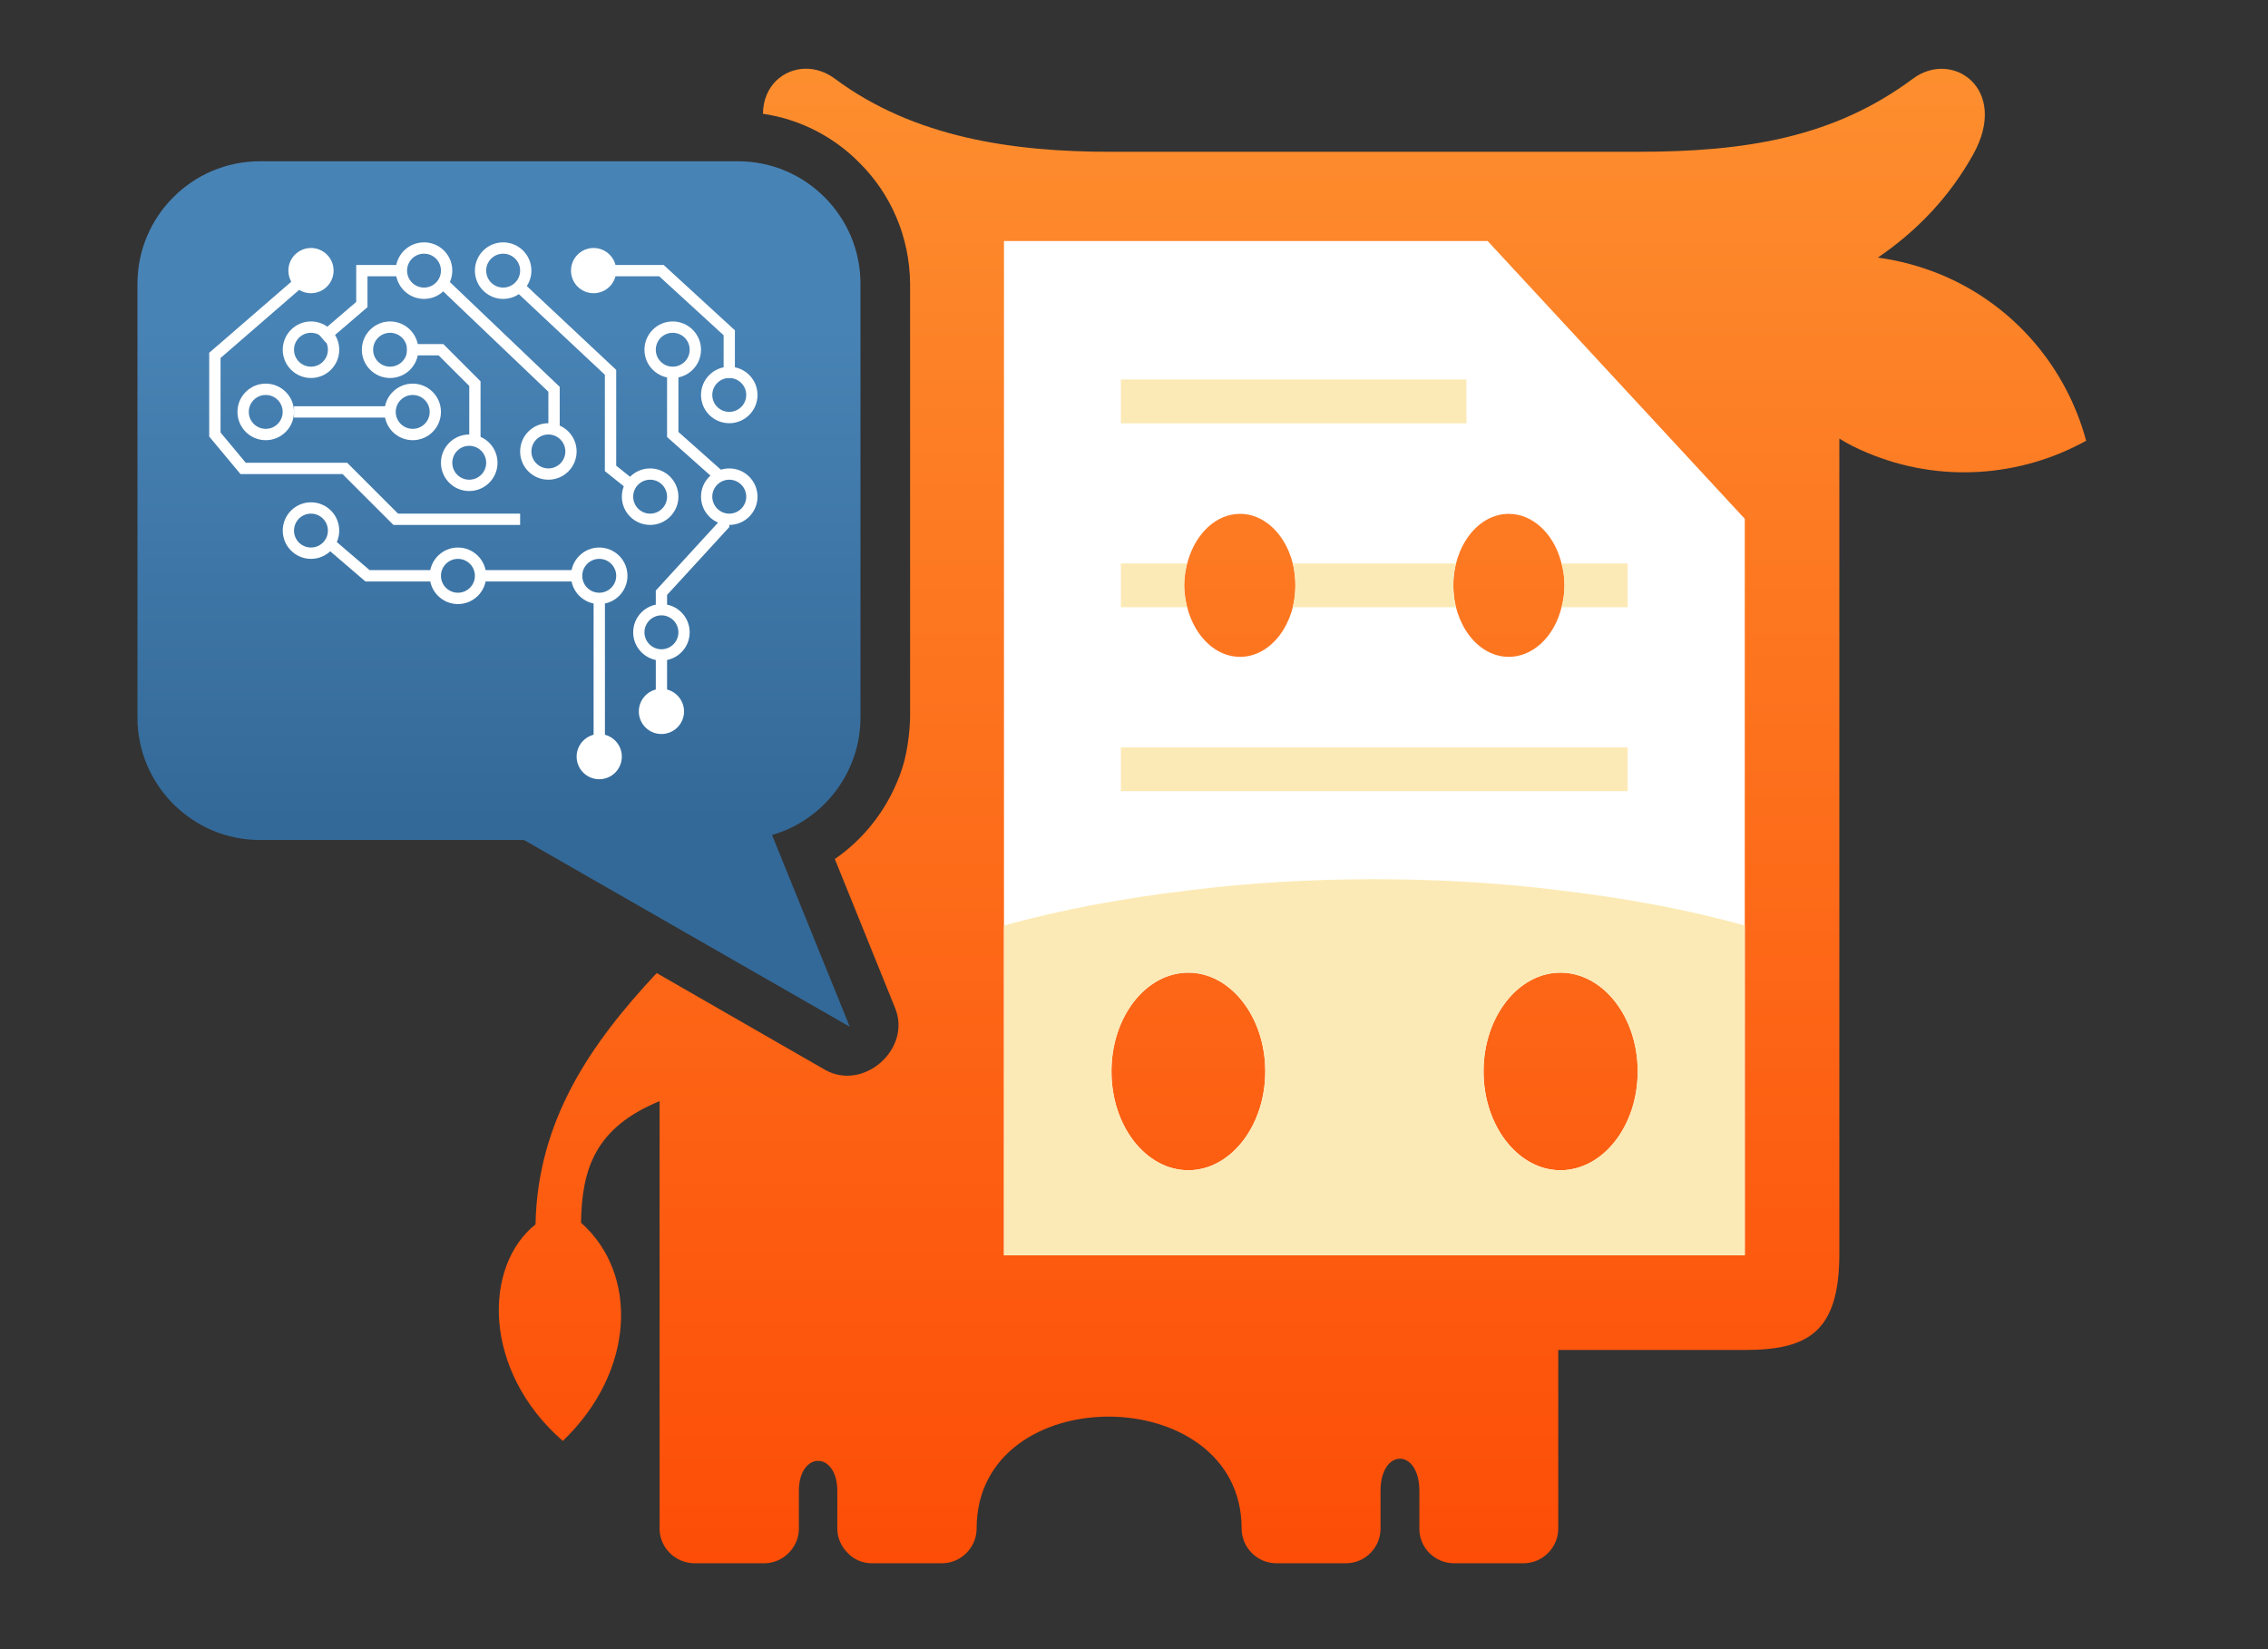 <svg width="33" height="24" viewBox="0 0 33 24" fill="none" xmlns="http://www.w3.org/2000/svg">
<rect x="0" y="0" width="33" height="24" fill="#333333" stroke="none"/>
<path d="M3.78 2.347C2.8 2.347 2 3.147 2 4.128V10.443C2 11.424 2.8 12.224 3.78 12.224H7.624L12.364 14.942L11.233 12.151C11.973 11.941 12.52 11.249 12.52 10.443V4.128C12.52 3.147 11.72 2.347 10.74 2.347H3.78Z" fill="url(#paint0_linear_543_10338)"/>
<path d="M11.101 1.656C11.642 1.734 12.135 1.993 12.502 2.366C12.959 2.817 13.236 3.442 13.242 4.128V10.444C13.236 10.666 13.206 10.889 13.152 11.099C13.116 11.226 13.067 11.358 13.001 11.496C12.809 11.899 12.514 12.248 12.147 12.501L13.025 14.672C13.266 15.268 12.562 15.887 12.003 15.568L9.555 14.161C8.598 15.183 7.822 16.302 7.792 17.818C7.035 18.419 7.01 19.941 8.189 20.97C9.248 19.953 9.29 18.534 8.454 17.794C8.466 17.012 8.659 16.41 9.597 16.025V22.245C9.597 22.521 9.825 22.75 10.108 22.75H11.119C11.395 22.75 11.624 22.521 11.624 22.245V21.697C11.624 21.114 12.183 21.114 12.183 21.697V22.245C12.183 22.383 12.243 22.509 12.334 22.6C12.424 22.696 12.55 22.75 12.688 22.75H13.705C13.982 22.75 14.21 22.521 14.21 22.245C14.21 20.061 18.066 20.085 18.066 22.245C18.066 22.521 18.294 22.75 18.571 22.75H19.582C19.864 22.75 20.087 22.521 20.087 22.245V21.697C20.087 21.072 20.652 21.072 20.652 21.697V22.245C20.652 22.383 20.706 22.509 20.797 22.6C20.893 22.696 21.019 22.75 21.157 22.75H22.168C22.445 22.75 22.673 22.521 22.673 22.245V19.646H25.38C26.294 19.646 26.763 19.4 26.763 18.245V6.383C26.89 6.462 27.022 6.528 27.166 6.588C28.237 7.039 29.41 6.937 30.354 6.414C30.072 5.367 29.326 4.453 28.255 4.002C27.948 3.875 27.636 3.791 27.323 3.749C27.888 3.364 28.363 2.871 28.712 2.245C29.241 1.289 28.405 0.718 27.834 1.145C26.685 1.999 25.41 2.209 23.828 2.209H23.587H16.388H16.153C14.746 2.209 13.302 2.005 12.147 1.145C12.014 1.046 11.868 1 11.727 1C11.399 1 11.105 1.251 11.101 1.656Z" fill="url(#paint1_linear_543_10338)"/>
<path fill-rule="evenodd" clip-rule="evenodd" d="M14.608 3.508H17.291V8.14C17.255 8.254 17.231 8.386 17.231 8.519C17.231 8.651 17.255 8.783 17.291 8.898V14.155C16.672 14.155 16.172 14.798 16.172 15.592C16.172 16.386 16.672 17.03 17.291 17.03V18.269H14.608V3.508ZM17.291 3.508H21.646L22.704 4.651V8.14C22.59 7.755 22.295 7.478 21.953 7.478C21.507 7.478 21.147 7.947 21.147 8.519C21.147 9.09 21.507 9.559 21.953 9.559C22.295 9.559 22.59 9.283 22.704 8.898V14.155C22.091 14.155 21.586 14.798 21.586 15.592C21.586 16.386 22.091 17.03 22.704 17.03V18.269H17.291V17.03C17.904 17.03 18.41 16.386 18.41 15.592C18.41 14.798 17.904 14.155 17.291 14.155V8.898C17.411 9.283 17.7 9.559 18.043 9.559C18.488 9.559 18.849 9.09 18.849 8.519C18.849 7.947 18.488 7.478 18.043 7.478C17.7 7.478 17.411 7.755 17.291 8.14V3.508ZM22.704 4.651L25.387 7.55V18.269H22.704V17.03C23.324 17.03 23.829 16.386 23.829 15.592C23.829 14.798 23.324 14.155 22.704 14.155V8.898C22.741 8.783 22.765 8.651 22.765 8.519C22.765 8.386 22.741 8.254 22.704 8.14V4.651Z" fill="white"/>
<path fill-rule="evenodd" clip-rule="evenodd" d="M17.291 18.269H14.608V13.469C15.432 13.24 16.335 13.072 17.291 12.958V14.155C16.672 14.155 16.172 14.798 16.172 15.592C16.172 16.386 16.672 17.03 17.291 17.03V18.269ZM22.704 18.269H17.291V17.03C17.904 17.03 18.41 16.386 18.41 15.592C18.41 14.798 17.904 14.155 17.291 14.155V12.958C18.151 12.849 19.059 12.795 19.998 12.795C20.936 12.795 21.844 12.849 22.704 12.958V14.155C22.091 14.155 21.586 14.798 21.586 15.592C21.586 16.386 22.091 17.03 22.704 17.03V18.269ZM25.387 13.469V18.269H22.704V17.03C23.324 17.03 23.829 16.386 23.829 15.592C23.829 14.798 23.324 14.155 22.704 14.155V12.958C23.667 13.072 24.569 13.24 25.387 13.469Z" fill="#FCEAB6"/>
<path fill-rule="evenodd" clip-rule="evenodd" d="M22.72 8.2H23.683V8.837H22.72C22.75 8.735 22.762 8.627 22.762 8.519C22.762 8.404 22.75 8.302 22.72 8.2ZM18.811 8.2H21.181C21.157 8.302 21.145 8.404 21.145 8.519C21.145 8.627 21.157 8.735 21.181 8.837H18.811C18.835 8.735 18.847 8.627 18.847 8.519C18.847 8.404 18.835 8.302 18.811 8.2ZM16.309 8.2H17.271C17.247 8.302 17.229 8.404 17.229 8.519C17.229 8.627 17.247 8.735 17.271 8.837H16.309V8.2ZM16.309 5.523H21.337V6.161H16.309V5.523ZM16.309 10.876H23.683V11.514H16.309V10.876Z" fill="#FCEAB6"/>
<path fill-rule="evenodd" clip-rule="evenodd" d="M9.592 4.021H8.802V3.856H9.656L10.693 4.807V5.501H10.529V4.879L9.592 4.021Z" fill="white"/>
<path fill-rule="evenodd" clip-rule="evenodd" d="M9.706 5.419H9.871V6.286L10.611 6.944V7.671L9.706 8.658V10.271H9.542V8.594L10.446 7.607V7.018L9.706 6.36V5.419Z" fill="white"/>
<path fill-rule="evenodd" clip-rule="evenodd" d="M8.801 5.454L7.511 4.245L7.624 4.125L8.966 5.383V6.777L9.346 7.082L9.243 7.21L8.801 6.856V5.454Z" fill="white"/>
<path fill-rule="evenodd" clip-rule="evenodd" d="M5.183 3.856H6.285L8.144 5.63V6.241H7.979V5.701L6.219 4.021H5.347V4.47L4.743 4.988L4.636 4.863L5.183 4.394V3.856Z" fill="white"/>
<path fill-rule="evenodd" clip-rule="evenodd" d="M4.306 4.041L4.414 4.165L3.209 5.21V6.294L3.576 6.735H5.052L5.792 7.475H7.568V7.639H5.724L4.984 6.899H3.499L3.044 6.353V5.134L4.306 4.041Z" fill="white"/>
<path fill-rule="evenodd" clip-rule="evenodd" d="M5.676 6.077H4.278V5.912H5.676V6.077Z" fill="white"/>
<path fill-rule="evenodd" clip-rule="evenodd" d="M6.382 5.172H5.923V5.007H6.45L6.992 5.549V6.406H6.828V5.617L6.382 5.172Z" fill="white"/>
<path fill-rule="evenodd" clip-rule="evenodd" d="M4.718 7.948L4.825 7.824L5.378 8.297H8.802V10.765H8.637V8.462H5.317L4.718 7.948Z" fill="white"/>
<path d="M8.966 3.938C8.966 4.12 8.819 4.267 8.637 4.267C8.455 4.267 8.308 4.12 8.308 3.938C8.308 3.757 8.455 3.609 8.637 3.609C8.819 3.609 8.966 3.757 8.966 3.938Z" fill="white"/>
<path fill-rule="evenodd" clip-rule="evenodd" d="M9.788 4.843C9.652 4.843 9.542 4.953 9.542 5.09C9.542 5.226 9.652 5.336 9.788 5.336C9.925 5.336 10.035 5.226 10.035 5.09C10.035 4.953 9.925 4.843 9.788 4.843ZM9.377 5.09C9.377 4.863 9.561 4.678 9.788 4.678C10.015 4.678 10.2 4.863 10.2 5.09C10.2 5.317 10.015 5.501 9.788 5.501C9.561 5.501 9.377 5.317 9.377 5.09Z" fill="white"/>
<path fill-rule="evenodd" clip-rule="evenodd" d="M10.611 5.501C10.475 5.501 10.364 5.611 10.364 5.748C10.364 5.884 10.475 5.994 10.611 5.994C10.747 5.994 10.858 5.884 10.858 5.748C10.858 5.611 10.747 5.501 10.611 5.501ZM10.2 5.748C10.2 5.521 10.384 5.337 10.611 5.337C10.838 5.337 11.022 5.521 11.022 5.748C11.022 5.975 10.838 6.159 10.611 6.159C10.384 6.159 10.2 5.975 10.2 5.748Z" fill="white"/>
<path fill-rule="evenodd" clip-rule="evenodd" d="M7.321 3.692C7.185 3.692 7.074 3.802 7.074 3.938C7.074 4.075 7.185 4.185 7.321 4.185C7.457 4.185 7.568 4.075 7.568 3.938C7.568 3.802 7.457 3.692 7.321 3.692ZM6.91 3.938C6.91 3.711 7.094 3.527 7.321 3.527C7.548 3.527 7.732 3.711 7.732 3.938C7.732 4.165 7.548 4.35 7.321 4.35C7.094 4.35 6.91 4.165 6.91 3.938Z" fill="white"/>
<path d="M9.789 7.228C9.789 7.41 9.641 7.557 9.46 7.557C9.278 7.557 9.131 7.41 9.131 7.228C9.131 7.046 9.278 6.899 9.46 6.899C9.641 6.899 9.789 7.046 9.789 7.228Z" fill="#407AAB"/>
<path fill-rule="evenodd" clip-rule="evenodd" d="M9.46 6.981C9.323 6.981 9.213 7.092 9.213 7.228C9.213 7.364 9.323 7.475 9.46 7.475C9.596 7.475 9.706 7.364 9.706 7.228C9.706 7.092 9.596 6.981 9.46 6.981ZM9.048 7.228C9.048 7.001 9.232 6.817 9.46 6.817C9.687 6.817 9.871 7.001 9.871 7.228C9.871 7.455 9.687 7.639 9.46 7.639C9.232 7.639 9.048 7.455 9.048 7.228Z" fill="white"/>
<path d="M10.94 7.228C10.94 7.41 10.793 7.557 10.611 7.557C10.429 7.557 10.282 7.41 10.282 7.228C10.282 7.046 10.429 6.899 10.611 6.899C10.793 6.899 10.94 7.046 10.94 7.228Z" fill="#407AAB"/>
<path fill-rule="evenodd" clip-rule="evenodd" d="M10.611 6.981C10.475 6.981 10.364 7.092 10.364 7.228C10.364 7.364 10.475 7.475 10.611 7.475C10.747 7.475 10.858 7.364 10.858 7.228C10.858 7.092 10.747 6.981 10.611 6.981ZM10.2 7.228C10.2 7.001 10.384 6.817 10.611 6.817C10.838 6.817 11.022 7.001 11.022 7.228C11.022 7.455 10.838 7.639 10.611 7.639C10.384 7.639 10.2 7.455 10.2 7.228Z" fill="white"/>
<path fill-rule="evenodd" clip-rule="evenodd" d="M7.979 6.323C7.843 6.323 7.732 6.434 7.732 6.57C7.732 6.706 7.843 6.817 7.979 6.817C8.115 6.817 8.226 6.706 8.226 6.57C8.226 6.434 8.115 6.323 7.979 6.323ZM7.568 6.57C7.568 6.343 7.752 6.159 7.979 6.159C8.206 6.159 8.39 6.343 8.39 6.57C8.39 6.797 8.206 6.981 7.979 6.981C7.752 6.981 7.568 6.797 7.568 6.57Z" fill="white"/>
<path fill-rule="evenodd" clip-rule="evenodd" d="M6.827 6.488C6.691 6.488 6.581 6.598 6.581 6.735C6.581 6.871 6.691 6.981 6.827 6.981C6.964 6.981 7.074 6.871 7.074 6.735C7.074 6.598 6.964 6.488 6.827 6.488ZM6.416 6.735C6.416 6.508 6.6 6.323 6.827 6.323C7.055 6.323 7.239 6.508 7.239 6.735C7.239 6.962 7.055 7.146 6.827 7.146C6.6 7.146 6.416 6.962 6.416 6.735Z" fill="white"/>
<path fill-rule="evenodd" clip-rule="evenodd" d="M4.525 7.475C4.388 7.475 4.278 7.585 4.278 7.722C4.278 7.858 4.388 7.968 4.525 7.968C4.661 7.968 4.771 7.858 4.771 7.722C4.771 7.585 4.661 7.475 4.525 7.475ZM4.114 7.722C4.114 7.494 4.298 7.31 4.525 7.31C4.752 7.31 4.936 7.494 4.936 7.722C4.936 7.949 4.752 8.133 4.525 8.133C4.298 8.133 4.114 7.949 4.114 7.722Z" fill="white"/>
<path d="M6.992 8.38C6.992 8.561 6.845 8.709 6.663 8.709C6.481 8.709 6.334 8.561 6.334 8.38C6.334 8.198 6.481 8.051 6.663 8.051C6.845 8.051 6.992 8.198 6.992 8.38Z" fill="#3D76A6"/>
<path fill-rule="evenodd" clip-rule="evenodd" d="M6.663 8.133C6.527 8.133 6.416 8.243 6.416 8.38C6.416 8.516 6.527 8.626 6.663 8.626C6.799 8.626 6.91 8.516 6.91 8.38C6.91 8.243 6.799 8.133 6.663 8.133ZM6.252 8.38C6.252 8.152 6.436 7.968 6.663 7.968C6.89 7.968 7.074 8.152 7.074 8.38C7.074 8.607 6.89 8.791 6.663 8.791C6.436 8.791 6.252 8.607 6.252 8.38Z" fill="white"/>
<path d="M9.048 8.38C9.048 8.561 8.901 8.709 8.719 8.709C8.538 8.709 8.39 8.561 8.39 8.38C8.39 8.198 8.538 8.051 8.719 8.051C8.901 8.051 9.048 8.198 9.048 8.38Z" fill="#3D76A6"/>
<path fill-rule="evenodd" clip-rule="evenodd" d="M8.719 8.133C8.583 8.133 8.472 8.243 8.472 8.38C8.472 8.516 8.583 8.626 8.719 8.626C8.855 8.626 8.966 8.516 8.966 8.38C8.966 8.243 8.855 8.133 8.719 8.133ZM8.308 8.38C8.308 8.152 8.492 7.968 8.719 7.968C8.946 7.968 9.13 8.152 9.13 8.38C9.13 8.607 8.946 8.791 8.719 8.791C8.492 8.791 8.308 8.607 8.308 8.38Z" fill="white"/>
<path d="M9.048 11.011C9.048 11.193 8.901 11.34 8.719 11.34C8.538 11.34 8.39 11.193 8.39 11.011C8.39 10.83 8.538 10.682 8.719 10.682C8.901 10.682 9.048 10.83 9.048 11.011Z" fill="white"/>
<path d="M9.953 10.354C9.953 10.535 9.805 10.682 9.624 10.682C9.442 10.682 9.295 10.535 9.295 10.354C9.295 10.172 9.442 10.024 9.624 10.024C9.805 10.024 9.953 10.172 9.953 10.354Z" fill="white"/>
<path d="M9.953 9.202C9.953 9.384 9.805 9.531 9.624 9.531C9.442 9.531 9.295 9.384 9.295 9.202C9.295 9.02 9.442 8.873 9.624 8.873C9.805 8.873 9.953 9.02 9.953 9.202Z" fill="#3D76A6"/>
<path fill-rule="evenodd" clip-rule="evenodd" d="M9.624 8.955C9.488 8.955 9.377 9.066 9.377 9.202C9.377 9.338 9.488 9.449 9.624 9.449C9.76 9.449 9.871 9.338 9.871 9.202C9.871 9.066 9.76 8.955 9.624 8.955ZM9.213 9.202C9.213 8.975 9.397 8.791 9.624 8.791C9.851 8.791 10.035 8.975 10.035 9.202C10.035 9.429 9.851 9.613 9.624 9.613C9.397 9.613 9.213 9.429 9.213 9.202Z" fill="white"/>
<path fill-rule="evenodd" clip-rule="evenodd" d="M6.005 5.748C5.869 5.748 5.758 5.858 5.758 5.994C5.758 6.131 5.869 6.241 6.005 6.241C6.141 6.241 6.252 6.131 6.252 5.994C6.252 5.858 6.141 5.748 6.005 5.748ZM5.594 5.994C5.594 5.767 5.778 5.583 6.005 5.583C6.232 5.583 6.416 5.767 6.416 5.994C6.416 6.222 6.232 6.406 6.005 6.406C5.778 6.406 5.594 6.222 5.594 5.994Z" fill="white"/>
<path fill-rule="evenodd" clip-rule="evenodd" d="M5.676 4.843C5.54 4.843 5.429 4.953 5.429 5.09C5.429 5.226 5.54 5.336 5.676 5.336C5.812 5.336 5.923 5.226 5.923 5.09C5.923 4.953 5.812 4.843 5.676 4.843ZM5.265 5.09C5.265 4.863 5.449 4.678 5.676 4.678C5.903 4.678 6.087 4.863 6.087 5.09C6.087 5.317 5.903 5.501 5.676 5.501C5.449 5.501 5.265 5.317 5.265 5.09Z" fill="white"/>
<path fill-rule="evenodd" clip-rule="evenodd" d="M4.525 4.843C4.388 4.843 4.278 4.953 4.278 5.09C4.278 5.226 4.388 5.336 4.525 5.336C4.661 5.336 4.771 5.226 4.771 5.09C4.771 4.953 4.661 4.843 4.525 4.843ZM4.114 5.09C4.114 4.863 4.298 4.678 4.525 4.678C4.752 4.678 4.936 4.863 4.936 5.09C4.936 5.317 4.752 5.501 4.525 5.501C4.298 5.501 4.114 5.317 4.114 5.09Z" fill="white"/>
<path fill-rule="evenodd" clip-rule="evenodd" d="M3.867 5.748C3.73 5.748 3.62 5.858 3.62 5.994C3.62 6.131 3.73 6.241 3.867 6.241C4.003 6.241 4.113 6.131 4.113 5.994C4.113 5.858 4.003 5.748 3.867 5.748ZM3.455 5.994C3.455 5.767 3.639 5.583 3.867 5.583C4.094 5.583 4.278 5.767 4.278 5.994C4.278 6.221 4.094 6.406 3.867 6.406C3.639 6.406 3.455 6.221 3.455 5.994Z" fill="white"/>
<path d="M6.499 3.938C6.499 4.12 6.351 4.267 6.17 4.267C5.988 4.267 5.841 4.12 5.841 3.938C5.841 3.757 5.988 3.609 6.17 3.609C6.351 3.609 6.499 3.757 6.499 3.938Z" fill="#4882B4"/>
<path fill-rule="evenodd" clip-rule="evenodd" d="M6.17 3.692C6.033 3.692 5.923 3.802 5.923 3.938C5.923 4.075 6.033 4.185 6.17 4.185C6.306 4.185 6.416 4.075 6.416 3.938C6.416 3.802 6.306 3.692 6.17 3.692ZM5.758 3.938C5.758 3.711 5.942 3.527 6.17 3.527C6.397 3.527 6.581 3.711 6.581 3.938C6.581 4.165 6.397 4.35 6.17 4.35C5.942 4.35 5.758 4.165 5.758 3.938Z" fill="white"/>
<path d="M4.854 3.938C4.854 4.12 4.706 4.267 4.525 4.267C4.343 4.267 4.196 4.12 4.196 3.938C4.196 3.757 4.343 3.609 4.525 3.609C4.706 3.609 4.854 3.757 4.854 3.938Z" fill="white"/>
<defs>
<linearGradient id="paint0_linear_543_10338" x1="7.26" y1="14.974" x2="7.26" y2="2.379" gradientUnits="userSpaceOnUse">
<stop stop-color="#336998"/>
<stop offset="0.24" stop-color="#336998"/>
<stop offset="0.81" stop-color="#4883B5"/>
<stop offset="1" stop-color="#4883B5"/>
</linearGradient>
<linearGradient id="paint1_linear_543_10338" x1="18.806" y1="22.75" x2="18.806" y2="0.717" gradientUnits="userSpaceOnUse">
<stop stop-color="#FD4D07"/>
<stop offset="1" stop-color="#FD8F2F"/>
</linearGradient>
</defs>
</svg>
